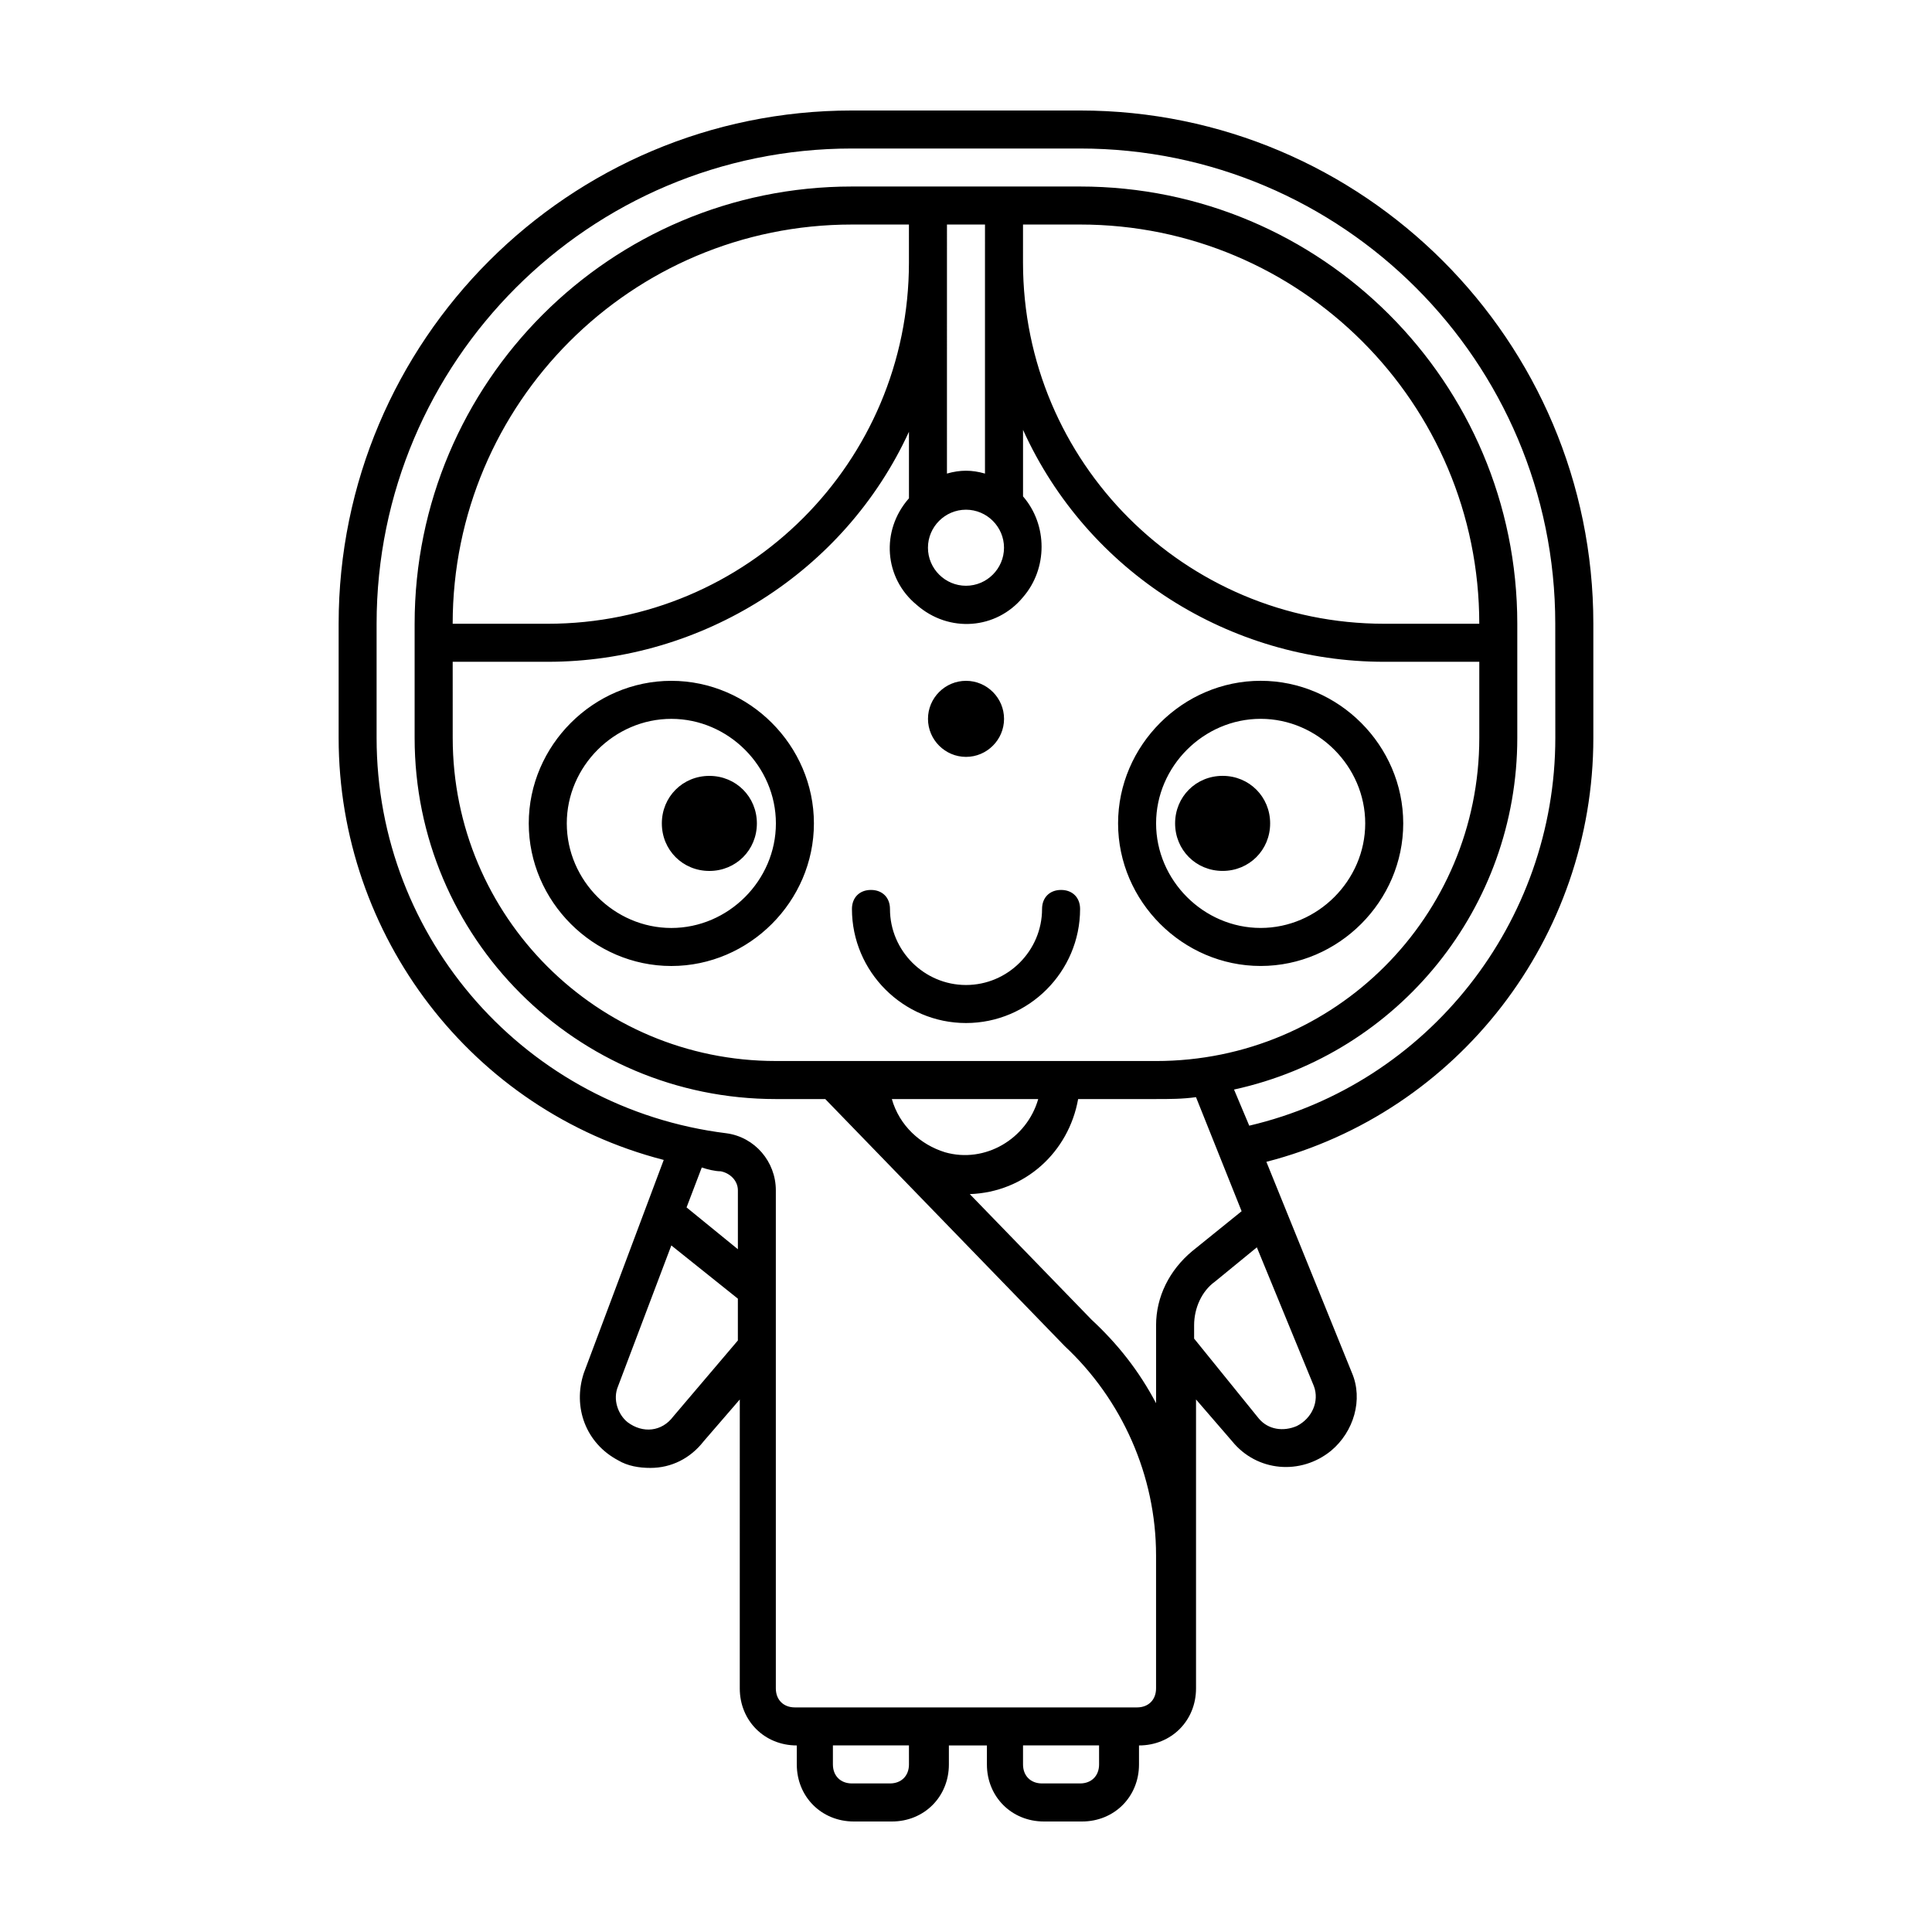<?xml version="1.0" encoding="UTF-8"?>
<!-- Uploaded to: ICON Repo, www.iconrepo.com, Generator: ICON Repo Mixer Tools -->
<svg fill="#000000" width="800px" height="800px" version="1.1" viewBox="144 144 512 512" xmlns="http://www.w3.org/2000/svg">
 <path d="m321.91 400c20.656 0 37.785-17.129 37.785-37.785 0.004-20.66-17.129-37.789-37.785-37.789s-37.785 17.129-37.785 37.785 17.129 37.789 37.785 37.789zm0-65.496c15.113 0 27.711 12.594 27.711 27.711 0 15.113-12.594 27.707-27.711 27.707-15.113 0-27.707-12.594-27.707-27.711 0-15.113 12.594-27.707 27.707-27.707zm47.863 50.379c0-3.023 2.016-5.039 5.039-5.039 3.023 0 5.039 2.016 5.039 5.039 0 11.082 9.07 20.152 20.152 20.152s20.152-9.07 20.152-20.152c0-3.023 2.016-5.039 5.039-5.039 3.023 0 5.039 2.016 5.039 5.039 0 16.625-13.602 30.23-30.23 30.23s-30.23-13.602-30.23-30.23zm-50.379-22.672c0-7.055 5.543-12.594 12.594-12.594 7.055 0 12.594 5.543 12.594 12.594 0 7.055-5.539 12.598-12.594 12.598s-12.594-5.543-12.594-12.598zm70.531-27.707c0-5.543 4.535-10.078 10.078-10.078s10.078 4.535 10.078 10.078c0 5.543-4.535 10.078-10.078 10.078-5.543-0.004-10.078-4.535-10.078-10.078zm40.305-161.22h-60.457c-75.066 0-136.03 60.961-136.03 136.03v30.23c0 52.395 35.266 98.746 86.152 111.85l-21.16 56.426c-3.023 9.07 0.504 18.641 9.07 23.176 2.519 1.512 5.543 2.016 8.566 2.016 5.543 0 10.578-2.519 14.105-7.055l9.574-11.082-0.004 76.574c0 8.566 6.551 15.113 15.113 15.113v5.039c0 8.566 6.551 15.113 15.113 15.113h10.078c8.566 0 15.113-6.551 15.113-15.113v-5.039h10.078v5.039c0 8.566 6.551 15.113 15.113 15.113h10.078c8.566 0 15.113-6.551 15.113-15.113v-5.039c8.566 0 15.113-6.551 15.113-15.113v-76.578l9.574 11.082c6.551 8.062 18.137 9.07 26.199 2.519 6.047-5.039 8.566-13.602 5.543-20.656l-22.672-55.922c50.879-13.098 86.648-59.449 86.648-112.35v-30.23c0-75.066-60.961-136.03-136.03-136.03zm-95.219 281.12c2.519 0.504 4.535 2.519 4.535 5.039v15.617l-13.602-11.082 4.031-10.578c1.508 0.5 3.523 1.004 5.035 1.004zm-12.598 64.992c-3.019 4.031-8.059 4.535-12.09 1.512-2.519-2.016-4.031-6.047-2.519-9.574l14.105-37.281 17.633 14.105v11.082zm62.473 92.195c0 3.023-2.016 5.039-5.039 5.039h-10.078c-3.023 0-5.039-2.016-5.039-5.039v-5.039h20.152zm50.383 0c0 3.023-2.016 5.039-5.039 5.039h-10.078c-3.023 0-5.039-2.016-5.039-5.039v-5.039h20.152zm-171.3-292.21h25.191c40.809 0 78.594-23.68 95.723-60.961v17.633c-7.559 8.566-6.551 21.16 2.016 28.215 8.566 7.559 21.16 6.551 28.215-2.016 6.551-7.559 6.551-19.145 0-26.703v-17.633c17.129 37.785 54.914 61.465 95.723 61.465h25.191v20.152c0 47.359-38.289 85.648-85.648 85.648l-100.76-0.004c-47.359 0-85.648-38.289-85.648-85.648zm151.14-115.88h15.113c58.441 0 105.8 47.359 105.8 105.8h-25.191c-52.898 0-95.723-42.824-95.723-95.723zm-10.078 10.078v55.922c-3.527-1.008-6.551-1.008-10.078 0l0.004-66h10.078zm-5.035 65.496c5.543 0 10.078 4.535 10.078 10.078 0 5.543-4.535 10.078-10.078 10.078s-10.078-4.535-10.078-10.078c0-5.547 4.535-10.078 10.078-10.078zm-15.117-65.496c0 52.898-42.824 95.723-95.723 95.723h-25.191c0-58.441 47.359-105.8 105.8-105.8h15.113zm-4.531 221.68h38.793c-3.023 10.578-14.105 17.129-24.688 14.105-6.551-2.016-12.094-7.051-14.105-14.105zm49.371 0h20.656c3.527 0 7.055 0 10.578-0.504l12.09 30.23-13.094 10.578c-6.047 5.039-9.574 12.09-9.574 19.648v20.656c-4.535-8.566-10.078-15.617-17.129-22.168l-32.242-33.25c14.609-0.504 26.195-11.086 28.715-25.191zm57.938 86.656c-3.527 1.512-7.559 1.008-10.078-2.016l-17.125-21.16v-3.527c0-4.535 2.016-9.07 5.543-11.586l11.082-9.07 15.113 36.777c1.512 4.031-0.504 8.566-4.535 10.582zm68.52-182.38c0 48.871-33.754 91.691-81.113 102.78l-4.031-9.574c43.832-9.574 75.066-48.367 75.066-93.203v-30.23c0-63.984-51.891-115.88-115.88-115.88h-60.457c-63.984 0-115.88 51.891-115.88 115.88v30.23c0 52.898 42.824 95.723 95.723 95.723h13.098l63.48 65.496c15.113 14.105 24.184 34.258 24.184 55.418v35.266c0 3.023-2.016 5.039-5.039 5.039h-90.684c-3.023 0-5.039-2.016-5.039-5.039v-132c0-7.559-5.543-14.105-13.098-15.113-52.902-6.551-92.703-51.391-92.703-104.79v-30.23c0-69.527 56.43-125.95 125.95-125.95h60.457c69.527 0 125.95 56.426 125.95 125.95zm-78.09 60.457c20.656 0 37.785-17.129 37.785-37.785 0-20.66-17.129-37.789-37.785-37.789s-37.785 17.129-37.785 37.785 17.129 37.789 37.785 37.789zm0-65.496c15.113 0 27.711 12.594 27.711 27.711-0.004 15.113-12.598 27.707-27.711 27.707-15.113 0-27.711-12.594-27.711-27.711 0-15.113 12.598-27.707 27.711-27.707zm-22.672 27.707c0-7.055 5.543-12.594 12.594-12.594 7.055 0 12.594 5.543 12.594 12.594 0.004 7.055-5.539 12.598-12.594 12.598-7.051 0-12.594-5.543-12.594-12.598z"/>
</svg>